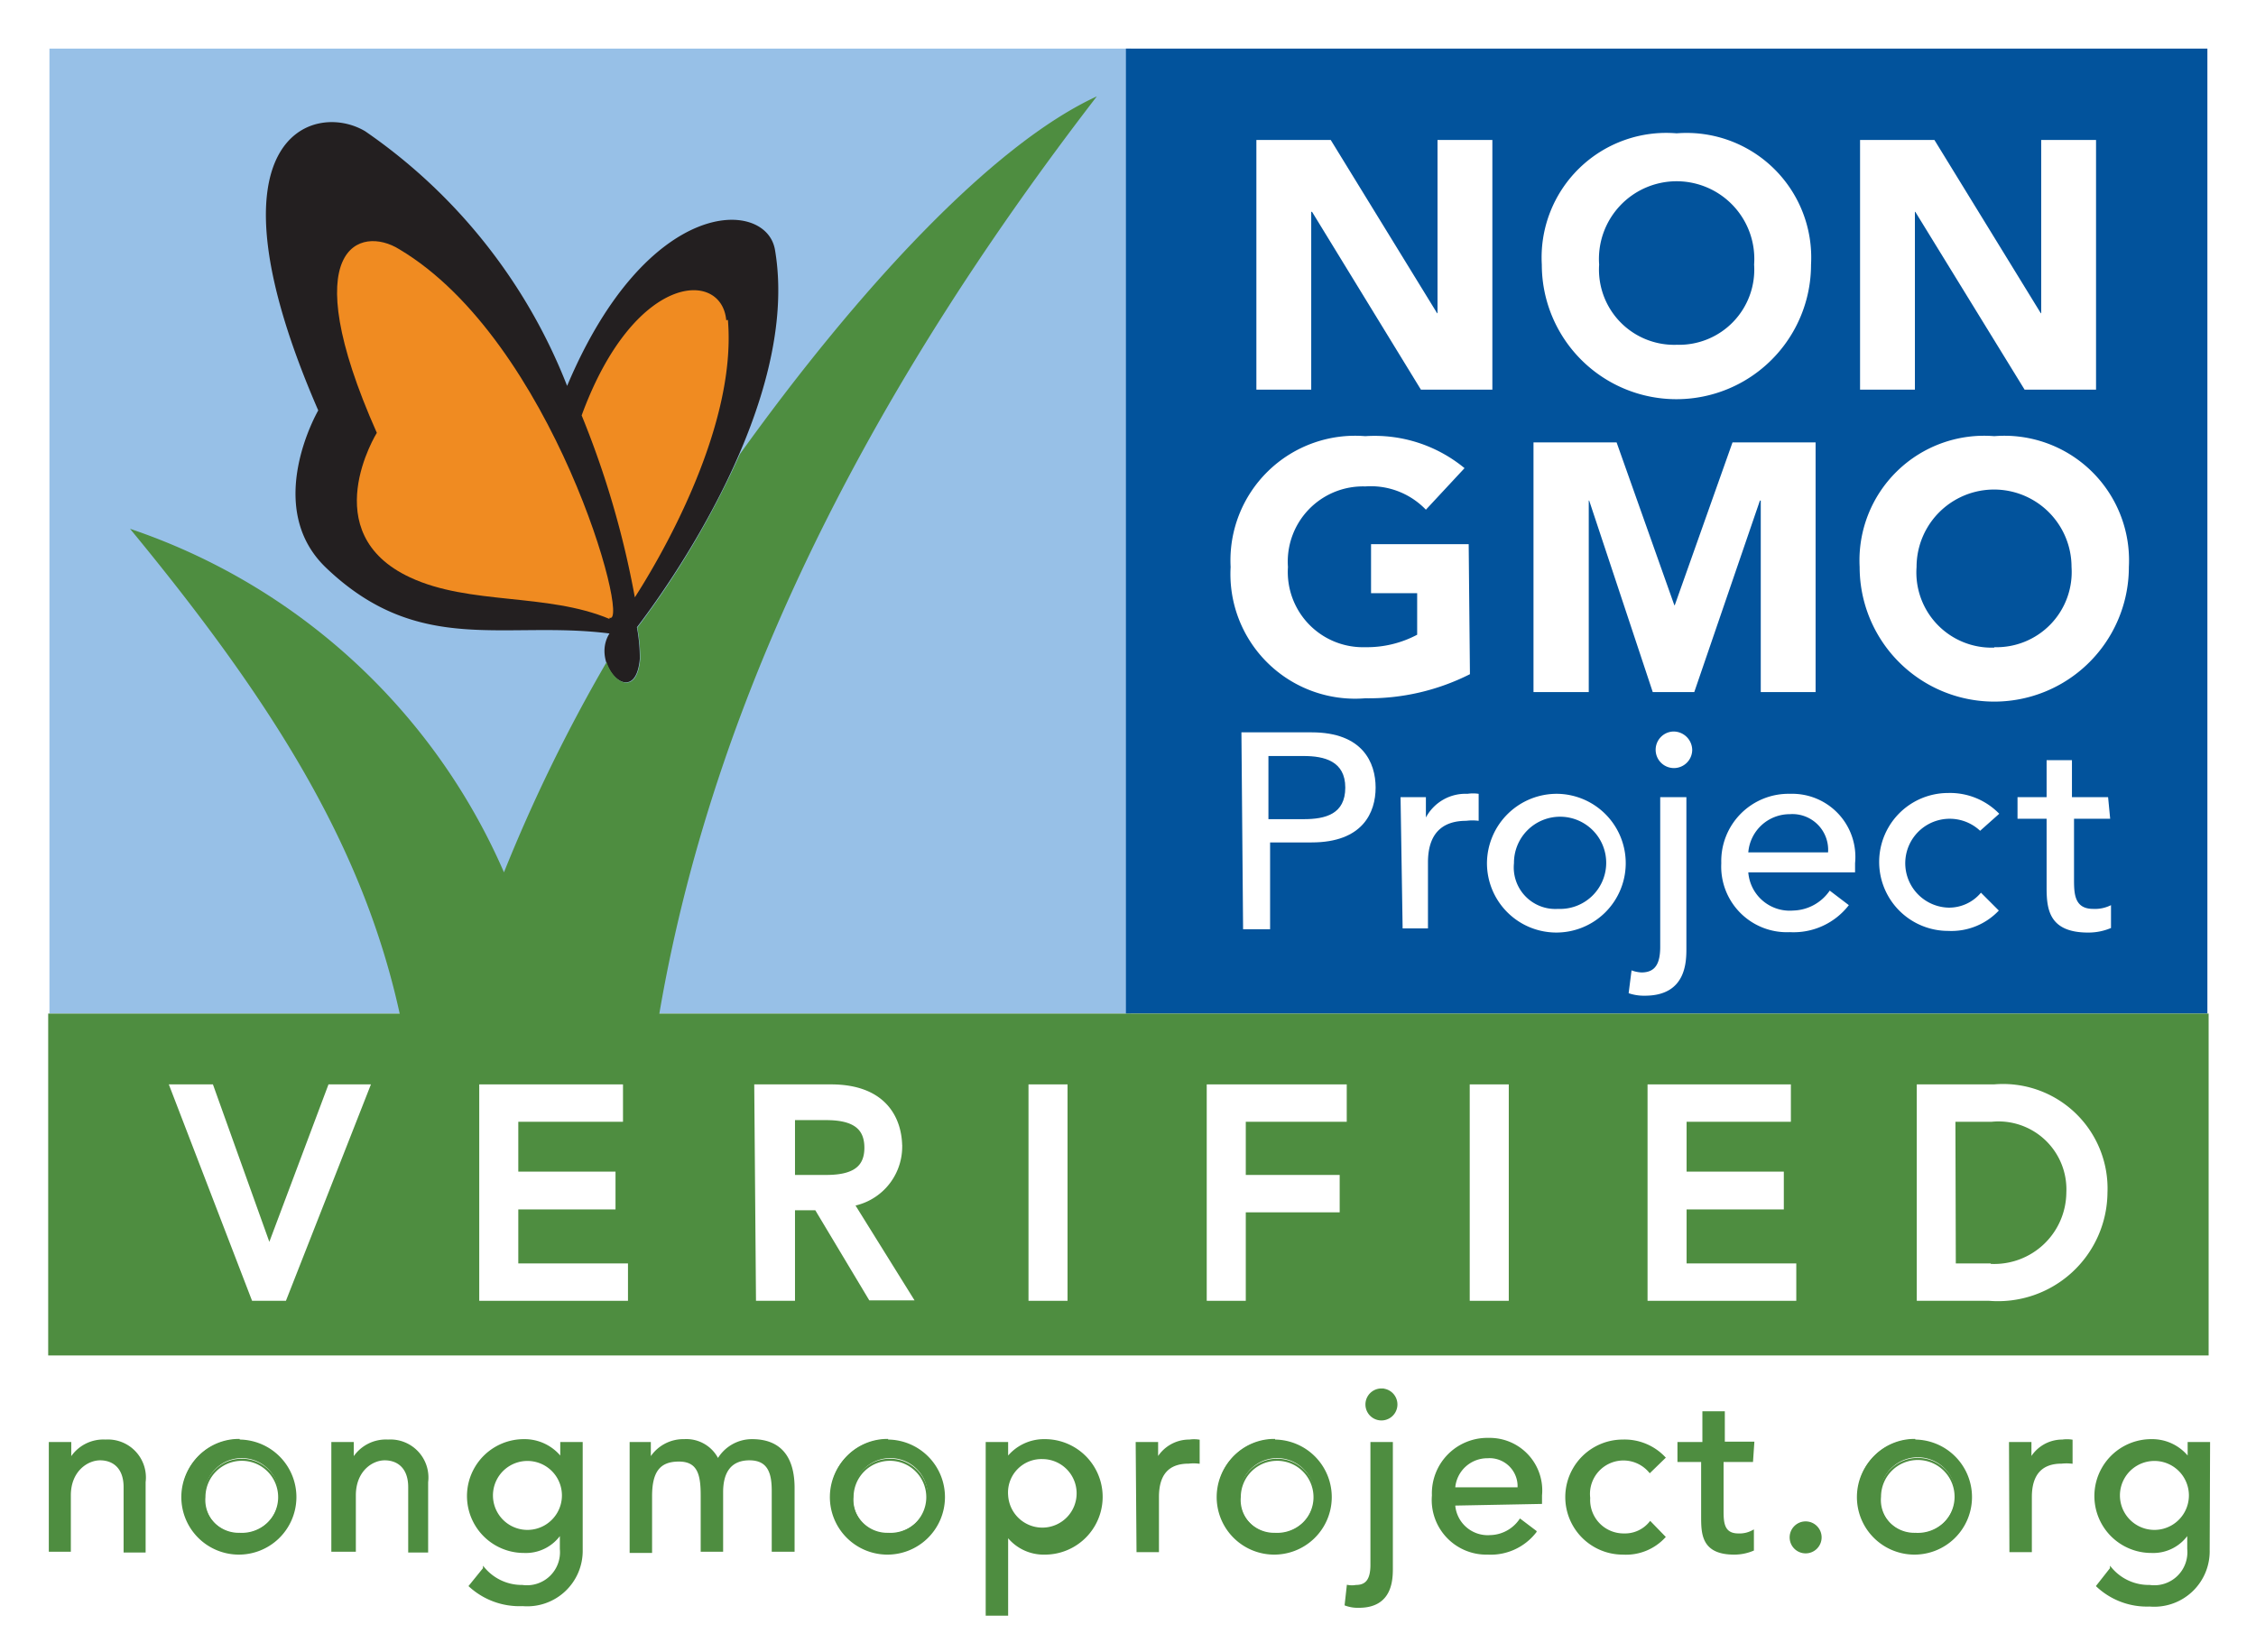 <svg xmlns="http://www.w3.org/2000/svg" viewBox="0 0 54.3 39.77"><defs><style>.cls-1{fill:#fff;}.cls-2{fill:#97c0e7;}.cls-3{fill:#231f20;}.cls-4{fill:#02539c;}.cls-5{fill:#4e8d40;}.cls-6{fill:#f08b21;}.cls-7,.cls-8{fill:none;}.cls-7{stroke:#fff;stroke-width:0.27px;}.cls-8{stroke:#4e8d40;stroke-width:0.05px;}</style></defs><title>non-gmo</title><g id="Layer_2" data-name="Layer 2"><g id="Layer_1-2" data-name="Layer 1"><rect class="cls-1" width="54.3" height="39.77"/><rect class="cls-2" x="1.19" y="1.17" width="26.03" height="23.23"/><path class="cls-3" d="M18.65,6c-.22-1.21-3.06-1.31-5,3.29A13.32,13.32,0,0,0,8.79,3.16c-1.24-.74-4,.12-1.13,6.72,0,0-1.35,2.32.19,3.79,2.24,2.14,4.29,1.26,6.82,1.58-.48.76.62,1.86.73.61a4.1,4.1,0,0,0-.07-.76c.63-.82,4-5.43,3.31-9.16"/><rect class="cls-4" x="27.1" y="1.17" width="26.03" height="23.23"/><path class="cls-5" d="M15.87,24.4c1.39-8.14,5.5-15.55,10.53-22.08C23.86,3.49,20.63,7,17.81,10.93a21.43,21.43,0,0,1-2.47,4.18,4,4,0,0,1,.07.76c-.08.88-.64.59-.81.07A38.91,38.91,0,0,0,12.13,21a15.06,15.06,0,0,0-9-8.27C6.6,16.94,8.74,20.39,9.62,24.4H1.16v8.23h52V24.4Z"/><path class="cls-6" d="M17.48,7.71C17.37,6.48,15.26,6.56,14,10l0,0a22,22,0,0,1,1.28,4.38c.47-.73,2.47-4,2.24-6.68"/><path class="cls-6" d="M14.67,14.87C15.2,15.1,13.31,8.2,9.61,6c-.93-.58-2.54-.08-.54,4.42,0,0-1.5,2.41.8,3.48,1.43.67,3.3.37,4.8,1"/><polygon class="cls-1" points="30.24 3.37 32.03 3.37 34.59 7.54 34.6 7.54 34.6 3.37 35.92 3.37 35.92 9.38 34.2 9.38 31.58 5.1 31.56 5.1 31.56 9.38 30.24 9.38 30.24 3.37"/><path class="cls-1" d="M40.35,3.21a3,3,0,0,1,3.24,3.16,3.24,3.24,0,0,1-6.48,0,3,3,0,0,1,3.25-3.16m0,5.09a1.81,1.81,0,0,0,1.86-1.93,1.87,1.87,0,1,0-3.73,0,1.81,1.81,0,0,0,1.87,1.93"/><polygon class="cls-1" points="44.77 3.37 46.56 3.37 49.12 7.54 49.13 7.54 49.13 3.37 50.45 3.37 50.45 9.38 48.73 9.38 46.1 5.1 46.09 5.1 46.09 9.38 44.77 9.38 44.77 3.37"/><path class="cls-1" d="M29.88,17.63h1.69c1.23,0,1.54.73,1.54,1.33s-.31,1.32-1.54,1.32h-1v2.09h-.65Zm.65,2.09h.85c.52,0,1-.12,1-.76s-.51-.76-1-.76h-.85Z"/><path class="cls-1" d="M33.71,19.19h.61v.49h0a1.08,1.08,0,0,1,1-.57.93.93,0,0,1,.27,0l0,.65a1.17,1.17,0,0,0-.3,0c-.59,0-.92.32-.92,1v1.59h-.61Z"/><path class="cls-1" d="M37.5,19.11a1.67,1.67,0,1,1-1.71,1.67,1.68,1.68,0,0,1,1.71-1.67m0,2.77a1.11,1.11,0,1,0-1.06-1.1,1,1,0,0,0,1.06,1.1"/><path class="cls-1" d="M40.59,19.19v3.63c0,.33,0,1.15-1,1.15a1.14,1.14,0,0,1-.39-.06l.07-.55a.78.78,0,0,0,.24.05c.33,0,.45-.21.45-.62v-3.6Zm-.31-1.58a.45.45,0,0,1,.45.44.44.44,0,1,1-.45-.44"/><path class="cls-1" d="M42.08,21a1,1,0,0,0,1.08.92,1.1,1.1,0,0,0,.88-.48l.46.35a1.68,1.68,0,0,1-1.42.65,1.58,1.58,0,0,1-1.65-1.66,1.62,1.62,0,0,1,1.66-1.67,1.52,1.52,0,0,1,1.56,1.67V21ZM44,20.52a.86.86,0,0,0-.92-.92,1,1,0,0,0-1,.92Z"/><path class="cls-1" d="M47.66,20a1.07,1.07,0,1,0-.76,1.85,1,1,0,0,0,.78-.36l.43.43a1.57,1.57,0,0,1-1.22.49,1.66,1.66,0,1,1,0-3.32,1.65,1.65,0,0,1,1.23.5Z"/><path class="cls-1" d="M50.79,19.71h-.87v1.44c0,.35,0,.73.46.73a.86.86,0,0,0,.43-.09v.55a1.39,1.39,0,0,1-.55.11c-.94,0-1-.56-1-1.08V19.71h-.7v-.52h.7v-.89h.61v.89h.87Z"/><polygon class="cls-1" points="4.26 26.24 5.03 26.24 6.47 30.26 6.49 30.26 8 26.24 8.73 26.24 6.79 31.18 6.16 31.18 4.26 26.24"/><polygon class="cls-7" points="4.26 26.24 5.03 26.24 6.47 30.26 6.49 30.26 8 26.24 8.73 26.24 6.79 31.18 6.16 31.18 4.26 26.24"/><polygon class="cls-1" points="11.67 26.24 14.86 26.24 14.86 26.87 12.34 26.87 12.34 28.34 14.68 28.34 14.68 28.98 12.34 28.98 12.34 30.55 14.98 30.55 14.98 31.18 11.67 31.18 11.67 26.24"/><polygon class="cls-7" points="11.67 26.24 14.86 26.24 14.86 26.87 12.34 26.87 12.34 28.34 14.68 28.34 14.68 28.98 12.34 28.98 12.34 30.55 14.98 30.55 14.98 31.18 11.67 31.18 11.67 26.24"/><path class="cls-1" d="M18.29,26.24H20c1.26,0,1.58.76,1.58,1.38a1.32,1.32,0,0,1-1.21,1.3l1.4,2.25H21L19.7,29H19v2.18h-.67ZM19,28.42h.88c.52,0,1.06-.12,1.06-.79s-.53-.8-1.06-.8H19Z"/><path class="cls-7" d="M18.29,26.24H20c1.26,0,1.58.76,1.58,1.38a1.32,1.32,0,0,1-1.21,1.3l1.4,2.25H21L19.7,29H19v2.18h-.67ZM19,28.42h.88c.52,0,1.06-.12,1.06-.79s-.53-.8-1.06-.8H19Z"/><rect class="cls-1" x="24.89" y="26.24" width="0.67" height="4.94"/><rect class="cls-7" x="24.89" y="26.24" width="0.67" height="4.94"/><polygon class="cls-1" points="29.18 26.24 32.28 26.24 32.28 26.87 29.85 26.87 29.85 28.42 32.11 28.42 32.11 29.05 29.85 29.05 29.85 31.18 29.18 31.18 29.18 26.24"/><polygon class="cls-7" points="29.18 26.24 32.28 26.24 32.28 26.87 29.85 26.87 29.85 28.42 32.11 28.42 32.11 29.05 29.85 29.05 29.85 31.18 29.18 31.18 29.18 26.24"/><rect class="cls-1" x="35.51" y="26.24" width="0.67" height="4.94"/><rect class="cls-7" x="35.51" y="26.24" width="0.67" height="4.94"/><polygon class="cls-1" points="39.79 26.24 42.97 26.24 42.97 26.87 40.46 26.87 40.46 28.34 42.8 28.34 42.8 28.98 40.46 28.98 40.46 30.55 43.1 30.55 43.1 31.18 39.79 31.18 39.79 26.24"/><polygon class="cls-7" points="39.79 26.24 42.97 26.24 42.97 26.87 40.46 26.87 40.46 28.34 42.8 28.34 42.8 28.98 40.46 28.98 40.46 30.55 43.1 30.55 43.1 31.18 39.79 31.18 39.79 26.24"/><path class="cls-1" d="M46.27,26.24H48a2.38,2.38,0,0,1,2.59,2.47,2.5,2.5,0,0,1-2.71,2.47H46.27Zm.67,4.31h.84a1.87,1.87,0,0,0,2.09-1.84,1.77,1.77,0,0,0-1.94-1.84h-1Z"/><path class="cls-7" d="M46.27,26.24H48a2.38,2.38,0,0,1,2.59,2.47,2.5,2.5,0,0,1-2.71,2.47H46.27Zm.67,4.31h.84a1.87,1.87,0,0,0,2.09-1.84,1.77,1.77,0,0,0-1.94-1.84h-1Z"/><path class="cls-5" d="M1.2,34.74h.49v.4h0a.92.92,0,0,1,.85-.46.89.89,0,0,1,.94,1v1.67H3V35.8c0-.48-.28-.67-.59-.67s-.73.27-.73.87v1.33H1.2Z"/><path class="cls-8" d="M1.2,34.74h.49v.4h0a.92.92,0,0,1,.85-.46.89.89,0,0,1,.94,1v1.67H3V35.8c0-.48-.28-.67-.59-.67s-.73.27-.73.87v1.33H1.2Z"/><path class="cls-5" d="M5.77,34.68A1.36,1.36,0,1,1,4.39,36a1.36,1.36,0,0,1,1.38-1.36m0,2.26a.9.9,0,1,0-.85-.9.83.83,0,0,0,.85.9"/><path class="cls-8" d="M5.77,34.68A1.36,1.36,0,1,1,4.39,36,1.36,1.36,0,0,1,5.77,34.68Zm0,2.26a.9.9,0,1,0-.85-.9A.83.83,0,0,0,5.77,36.94Z"/><path class="cls-5" d="M8,34.74h.49v.4h0a.92.92,0,0,1,.85-.46.89.89,0,0,1,.94,1v1.67H9.85V35.8c0-.48-.28-.67-.59-.67s-.72.27-.72.87v1.33H8Z"/><path class="cls-8" d="M8,34.74h.49v.4h0a.92.92,0,0,1,.85-.46.89.89,0,0,1,.94,1v1.67H9.85V35.8c0-.48-.28-.67-.59-.67s-.72.27-.72.87v1.33H8Z"/><path class="cls-5" d="M14,37.31a1.31,1.31,0,0,1-1.42,1.33,1.77,1.77,0,0,1-1.27-.46l.34-.42a1.19,1.19,0,0,0,.92.42.82.82,0,0,0,.93-.89v-.39h0a1,1,0,0,1-.89.46,1.34,1.34,0,0,1,0-2.69,1.11,1.11,0,0,1,.9.44h0v-.37H14ZM11.84,36a.85.85,0,1,0,1.71,0,.85.85,0,1,0-1.71,0"/><path class="cls-8" d="M14,37.31a1.31,1.31,0,0,1-1.42,1.33,1.77,1.77,0,0,1-1.27-.46l.34-.42a1.19,1.19,0,0,0,.92.42.82.82,0,0,0,.93-.89v-.39h0a1,1,0,0,1-.89.46,1.34,1.34,0,0,1,0-2.69,1.11,1.11,0,0,1,.9.44h0v-.37H14ZM11.84,36a.85.85,0,1,0,1.71,0,.85.85,0,1,0-1.71,0Z"/><path class="cls-5" d="M15.18,34.74h.46v.4h0a.93.93,0,0,1,.83-.47.84.84,0,0,1,.81.48.94.94,0,0,1,.82-.48c.8,0,1,.57,1,1.15v1.51H18.6V35.89c0-.4-.08-.76-.56-.76s-.66.33-.66.79v1.41h-.49V36c0-.49-.07-.84-.55-.84s-.67.27-.67.86v1.34h-.49Z"/><path class="cls-8" d="M15.18,34.74h.46v.4h0a.93.93,0,0,1,.83-.47.84.84,0,0,1,.81.48.94.94,0,0,1,.82-.48c.8,0,1,.57,1,1.15v1.51H18.6V35.89c0-.4-.08-.76-.56-.76s-.66.33-.66.79v1.41h-.49V36c0-.49-.07-.84-.55-.84s-.67.27-.67.86v1.34h-.49Z"/><path class="cls-5" d="M21.37,34.68A1.36,1.36,0,1,1,20,36a1.36,1.36,0,0,1,1.38-1.36m0,2.26a.9.9,0,1,0-.85-.9.83.83,0,0,0,.85.9"/><path class="cls-8" d="M21.37,34.68A1.36,1.36,0,1,1,20,36,1.36,1.36,0,0,1,21.37,34.68Zm0,2.26a.9.9,0,1,0-.85-.9A.83.83,0,0,0,21.37,36.94Z"/><path class="cls-5" d="M23.75,34.74h.49v.37h0a1.12,1.12,0,0,1,.91-.44,1.36,1.36,0,0,1,0,2.73,1.1,1.1,0,0,1-.91-.44h0v1.91h-.49ZM24.24,36a.85.85,0,1,0,.85-.9.83.83,0,0,0-.85.9"/><path class="cls-8" d="M23.75,34.74h.49v.37h0a1.12,1.12,0,0,1,.91-.44,1.36,1.36,0,0,1,0,2.73,1.1,1.1,0,0,1-.91-.44h0v1.91h-.49ZM24.24,36a.85.85,0,1,0,.85-.9A.83.83,0,0,0,24.24,36Z"/><path class="cls-5" d="M27.36,34.74h.49v.4h0a.88.88,0,0,1,.78-.46.76.76,0,0,1,.22,0l0,.53a1.11,1.11,0,0,0-.24,0c-.48,0-.74.26-.74.83v1.3h-.49Z"/><path class="cls-8" d="M27.36,34.74h.49v.4h0a.88.88,0,0,1,.78-.46.76.76,0,0,1,.22,0l0,.53a1.11,1.11,0,0,0-.24,0c-.48,0-.74.26-.74.83v1.3h-.49Z"/><path class="cls-5" d="M30.69,34.68A1.36,1.36,0,1,1,29.31,36a1.36,1.36,0,0,1,1.38-1.36m0,2.26a.9.9,0,1,0-.85-.9.83.83,0,0,0,.85.9"/><path class="cls-8" d="M30.69,34.68A1.36,1.36,0,1,1,29.31,36,1.36,1.36,0,0,1,30.69,34.68Zm0,2.26a.9.9,0,1,0-.85-.9A.83.83,0,0,0,30.69,36.94Z"/><path class="cls-5" d="M33.5,34.74v3c0,.27,0,.94-.79.94a.84.84,0,0,1-.32-.05l.05-.45a.56.56,0,0,0,.2,0c.27,0,.37-.18.37-.51V34.74Zm-.25-1.29a.36.36,0,0,1,0,.72.36.36,0,1,1,0-.72"/><path class="cls-8" d="M33.5,34.74v3c0,.27,0,.94-.79.94a.84.84,0,0,1-.32-.05l.05-.45a.56.56,0,0,0,.2,0c.27,0,.37-.18.37-.51V34.74Zm-.25-1.29a.36.36,0,0,1,0,.72.36.36,0,1,1,0-.72Z"/><path class="cls-5" d="M35,36.22a.81.81,0,0,0,.87.76.9.9,0,0,0,.72-.39l.37.28a1.36,1.36,0,0,1-1.15.53A1.29,1.29,0,0,1,34.49,36a1.31,1.31,0,0,1,1.34-1.36A1.24,1.24,0,0,1,37.09,36v.18Zm1.55-.39a.7.7,0,0,0-.75-.75.8.8,0,0,0-.8.75Z"/><path class="cls-8" d="M35,36.22a.81.81,0,0,0,.87.76.9.9,0,0,0,.72-.39l.37.28a1.36,1.36,0,0,1-1.15.53A1.29,1.29,0,0,1,34.49,36a1.31,1.31,0,0,1,1.34-1.36A1.24,1.24,0,0,1,37.09,36v.18Zm1.55-.39a.7.7,0,0,0-.75-.75.8.8,0,0,0-.8.75Z"/><path class="cls-5" d="M39.71,35.43a.83.83,0,0,0-1.46.63.83.83,0,0,0,.84.88.78.78,0,0,0,.63-.29l.34.35a1.26,1.26,0,0,1-1,.4,1.36,1.36,0,0,1,0-2.72,1.32,1.32,0,0,1,1,.41Z"/><path class="cls-8" d="M39.71,35.43a.83.83,0,0,0-1.46.63.83.83,0,0,0,.84.88.78.78,0,0,0,.63-.29l.34.35a1.26,1.26,0,0,1-1,.4,1.36,1.36,0,0,1,0-2.72,1.32,1.32,0,0,1,1,.41Z"/><path class="cls-5" d="M42.17,35.17h-.71v1.17c0,.29,0,.6.38.6a.67.67,0,0,0,.35-.08v.45a1.15,1.15,0,0,1-.45.09c-.76,0-.77-.47-.77-.89V35.17H40.4v-.43H41V34h.49v.73h.71Z"/><path class="cls-8" d="M42.17,35.17h-.71v1.17c0,.29,0,.6.38.6a.67.67,0,0,0,.35-.08v.45a1.15,1.15,0,0,1-.45.09c-.76,0-.77-.47-.77-.89V35.17H40.4v-.43H41V34h.49v.73h.71Z"/><path class="cls-5" d="M43.1,37a.36.36,0,1,1,.36.36A.36.36,0,0,1,43.1,37"/><circle class="cls-8" cx="43.46" cy="37.01" r="0.36"/><path class="cls-5" d="M46.1,34.68A1.36,1.36,0,1,1,44.72,36a1.36,1.36,0,0,1,1.38-1.36m0,2.26a.91.91,0,1,0-.85-.91.83.83,0,0,0,.85.91"/><path class="cls-8" d="M46.1,34.68A1.36,1.36,0,1,1,44.72,36,1.36,1.36,0,0,1,46.1,34.68Zm0,2.26a.91.91,0,1,0-.85-.91A.83.83,0,0,0,46.1,36.94Z"/><path class="cls-5" d="M48.38,34.74h.49v.4h0a.87.87,0,0,1,.77-.46.78.78,0,0,1,.22,0l0,.53a1.17,1.17,0,0,0-.24,0c-.48,0-.74.27-.74.83v1.3h-.49Z"/><path class="cls-8" d="M48.38,34.74h.49v.4h0a.87.87,0,0,1,.77-.46.78.78,0,0,1,.22,0l0,.53a1.17,1.17,0,0,0-.24,0c-.48,0-.74.27-.74.83v1.3h-.49Z"/><path class="cls-5" d="M53.16,37.31a1.31,1.31,0,0,1-1.42,1.34,1.75,1.75,0,0,1-1.26-.47l.33-.42a1.19,1.19,0,0,0,.93.42.82.82,0,0,0,.93-.89v-.39h0a1,1,0,0,1-.89.46,1.34,1.34,0,0,1,0-2.69,1.1,1.1,0,0,1,.9.44h0v-.37h.49ZM51,36a.85.85,0,1,0,1.71,0A.85.85,0,1,0,51,36"/><path class="cls-8" d="M53.16,37.31a1.31,1.31,0,0,1-1.42,1.34,1.75,1.75,0,0,1-1.26-.47l.33-.42a1.19,1.19,0,0,0,.93.42.82.82,0,0,0,.93-.89v-.39h0a1,1,0,0,1-.89.46,1.34,1.34,0,0,1,0-2.69,1.1,1.1,0,0,1,.9.44h0v-.37h.49ZM51,36a.85.85,0,1,0,1.71,0A.85.85,0,1,0,51,36Z"/><path class="cls-1" d="M35.38,16.23a5.4,5.4,0,0,1-2.52.58,3,3,0,0,1-3.24-3.16,3,3,0,0,1,3.24-3.15,3.4,3.4,0,0,1,2.39.77l-.93,1a1.84,1.84,0,0,0-1.46-.56A1.81,1.81,0,0,0,31,13.65a1.81,1.81,0,0,0,1.86,1.93,2.58,2.58,0,0,0,1.25-.3v-1H33V13.1h2.35Z"/><polygon class="cls-1" points="36.91 10.65 38.91 10.65 40.3 14.57 40.31 14.57 41.7 10.65 43.7 10.65 43.7 16.66 42.38 16.66 42.38 12.05 42.36 12.05 40.78 16.66 39.78 16.66 38.25 12.05 38.24 12.05 38.24 16.66 36.91 16.66 36.91 10.65"/><path class="cls-1" d="M48,10.5a3,3,0,0,1,3.24,3.15,3.24,3.24,0,0,1-6.48,0A3,3,0,0,1,48,10.5m0,5.08a1.81,1.81,0,0,0,1.86-1.93,1.86,1.86,0,1,0-3.73,0A1.81,1.81,0,0,0,48,15.59"/></g></g></svg>